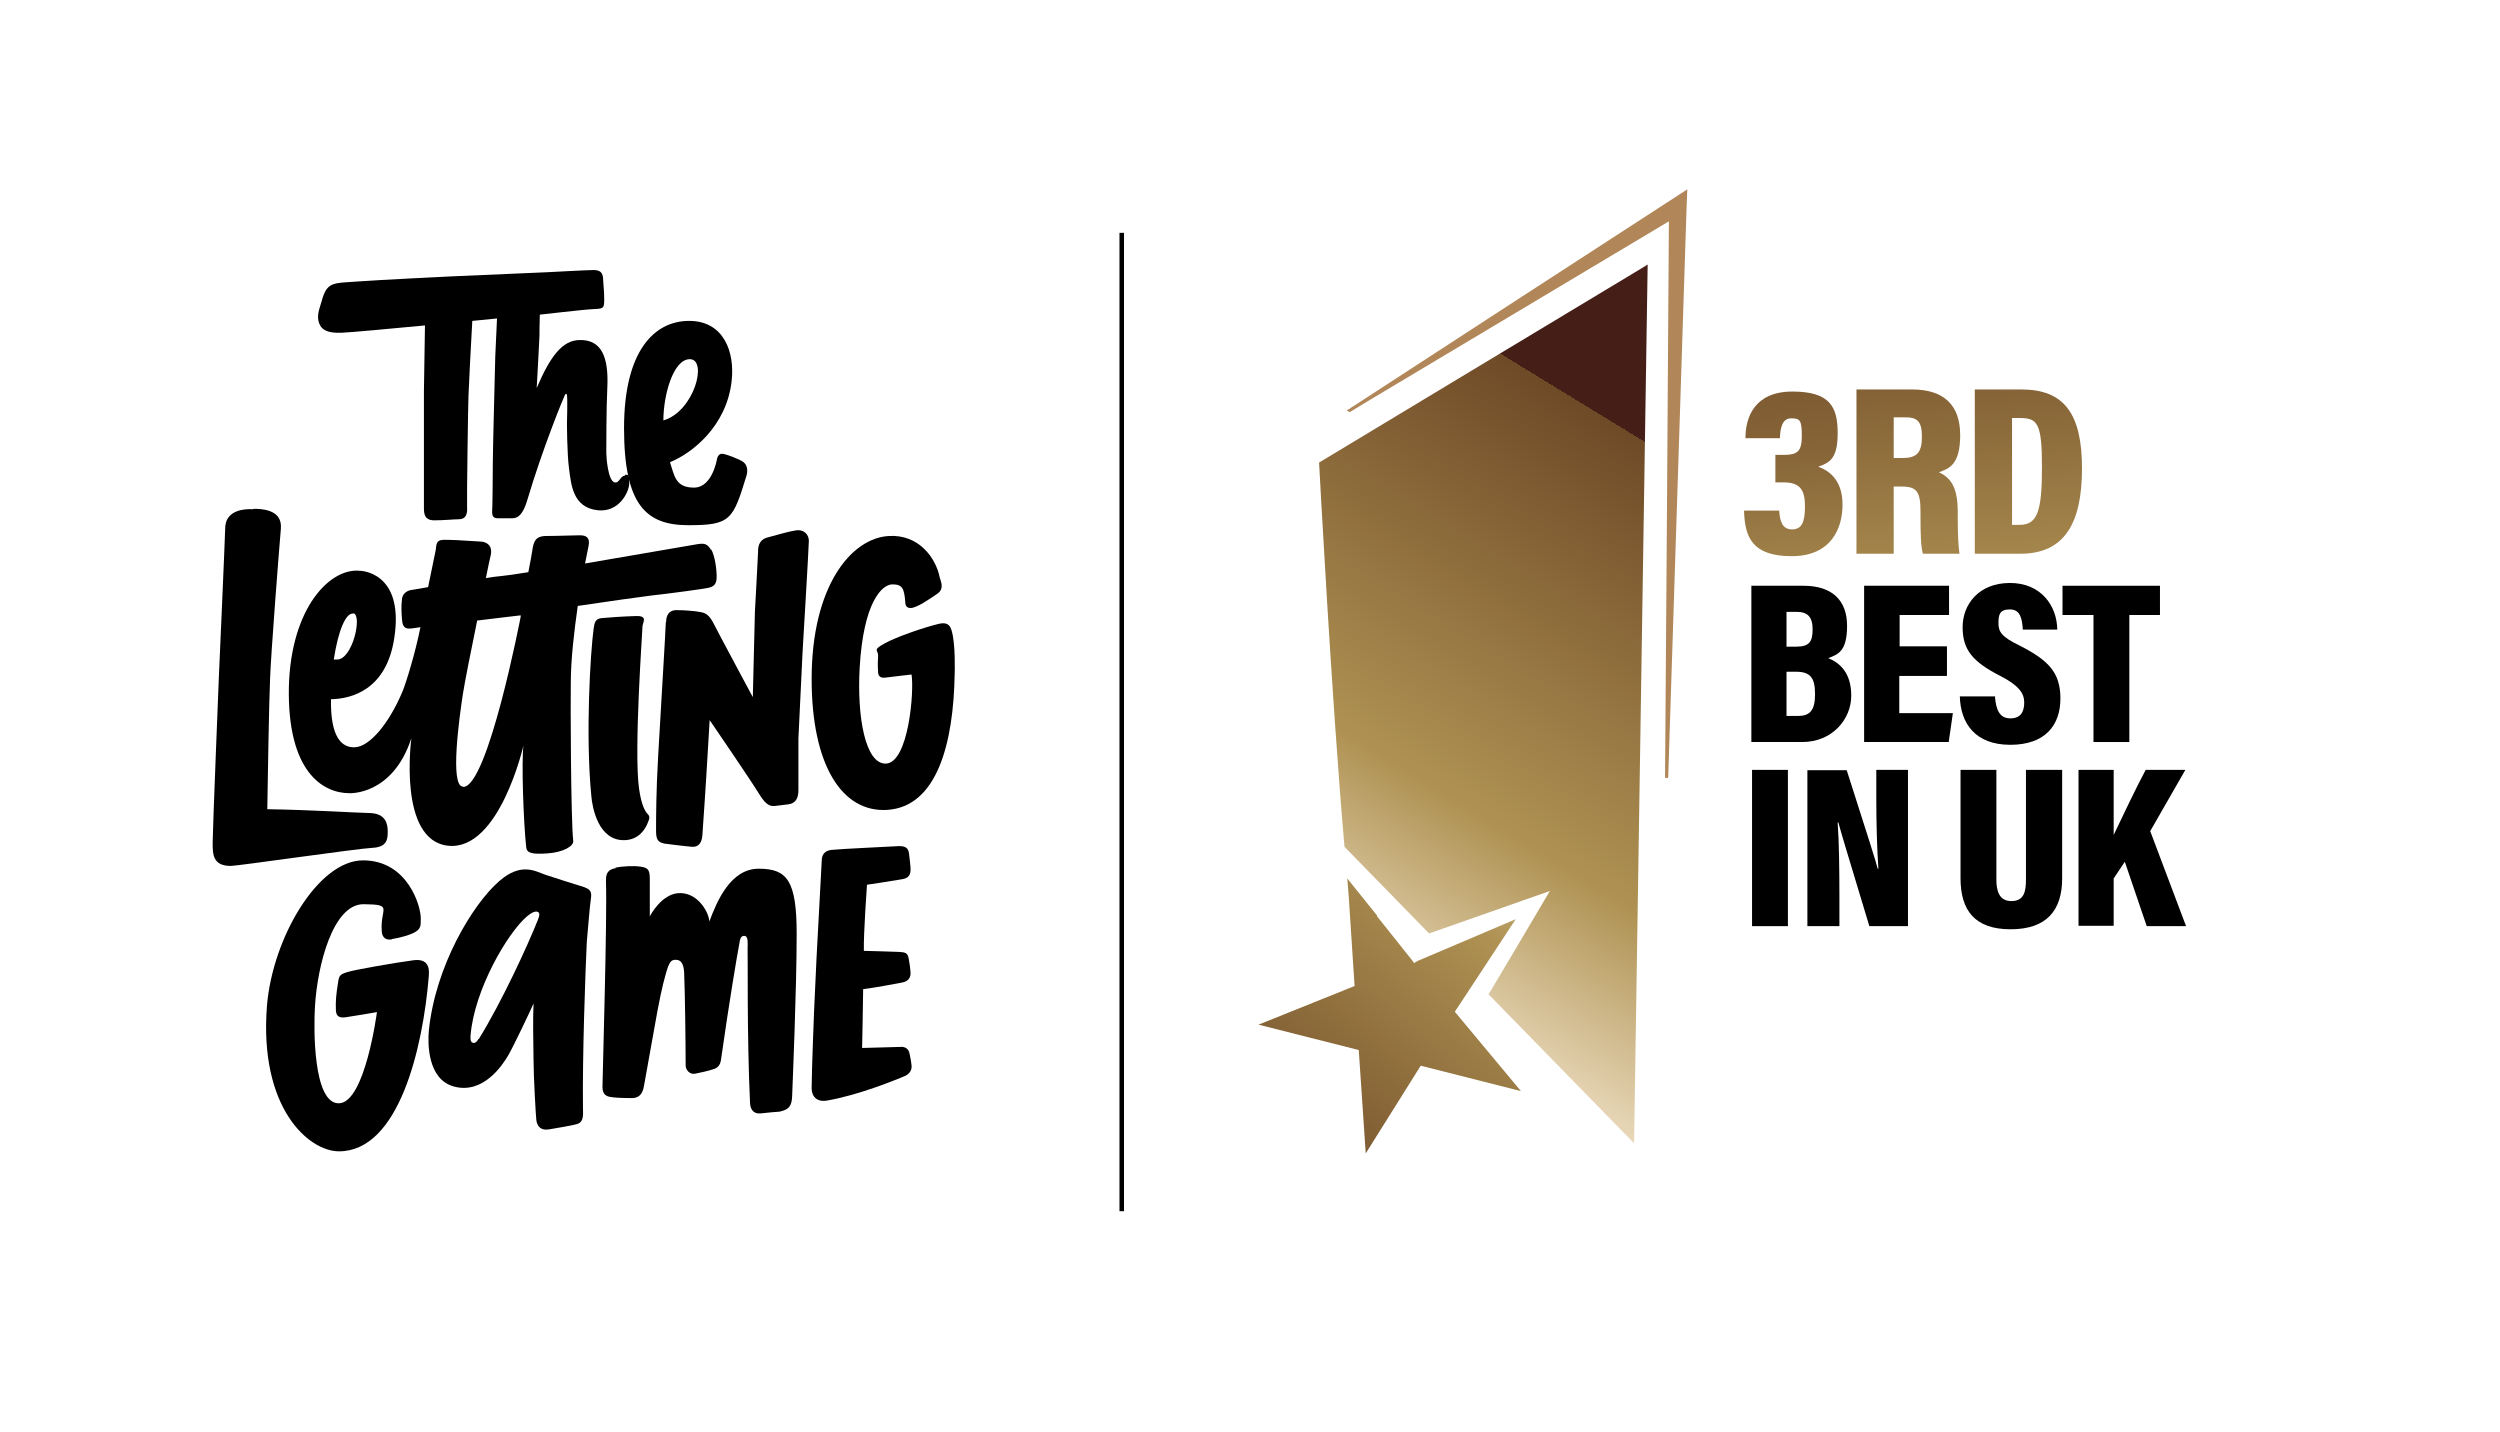 <?xml version="1.0" encoding="UTF-8"?> <svg xmlns="http://www.w3.org/2000/svg" xmlns:xlink="http://www.w3.org/1999/xlink" id="Layer_1" data-name="Layer 1" version="1.1" viewBox="0 0 718.3 411.3"><defs><style> .cls-1 { fill: none; stroke: #000; stroke-miterlimit: 10; stroke-width: 1.3px; } .cls-2 { fill: url(#Bronze); } .cls-2, .cls-3, .cls-4, .cls-5, .cls-6, .cls-7, .cls-8 { stroke-width: 0px; } .cls-3 { fill: #b18759; } .cls-4 { fill: url(#linear-gradient); } .cls-5 { fill: #000; } .cls-6 { fill: url(#Bronze-3); } .cls-7 { fill: url(#Bronze-2); } .cls-8 { fill: url(#Bronze-4); } </style><linearGradient id="Bronze" x1="363.9" y1="338.7" x2="518.9" y2="159" gradientUnits="userSpaceOnUse"><stop offset="0" stop-color="#461e18"></stop><stop offset="0" stop-color="#6f4a27"></stop><stop offset=".4" stop-color="#af9253"></stop><stop offset=".6" stop-color="#eadabc"></stop><stop offset=".8" stop-color="#a48560"></stop><stop offset=".8" stop-color="#a1815c"></stop><stop offset="1" stop-color="#8a542e"></stop></linearGradient><linearGradient id="Bronze-2" data-name="Bronze" x1="483.6" y1="133.7" x2="331.3" y2="382.8" xlink:href="#Bronze"></linearGradient><linearGradient id="linear-gradient" x1="511.4" y1="80.8" x2="525.6" y2="327.2" gradientUnits="userSpaceOnUse"><stop offset="0" stop-color="#461e18"></stop><stop offset="0" stop-color="#6f4a27"></stop><stop offset=".2" stop-color="#876538"></stop><stop offset=".4" stop-color="#af9253"></stop><stop offset=".6" stop-color="#eadabc"></stop><stop offset=".8" stop-color="#a48560"></stop><stop offset=".8" stop-color="#a1815c"></stop><stop offset="1" stop-color="#8a542e"></stop></linearGradient><linearGradient id="Bronze-3" data-name="Bronze" x1="544.6" y1="78.9" x2="558.8" y2="325.3" xlink:href="#Bronze"></linearGradient><linearGradient id="Bronze-4" data-name="Bronze" x1="578.7" y1="76.9" x2="593" y2="323.3" xlink:href="#Bronze"></linearGradient></defs><path class="cls-2" d="M395.7,263.1l-8.6-10.7c.1,1.6.3,3.3.4,4.9l1.7,26-27.6,11.1,28.8,7.3,2,29.7,15.8-25.2,28.8,7.3-19-22.8,17.5-26.6-28.2,12-1,.6-.5-.7-10.2-12.8Z"></path><g><path class="cls-5" d="M179.5,136.7c-1.3,0-1.5,2.2-2.9,1.9-1.9-.4-2.4-7.2-2.4-8.5,0-1.3,0-13.1.3-18.8.4-8.8-1.7-13.7-7.9-13.6-5.1,0-8.6,4.9-12.4,13.8,0,0,.8-14.1.8-15s0-3.5.1-6.1c.3,0,12.8-1.5,15.6-1.6s2.9-.3,2.9-2.9c0-2.2-.2-3.4-.3-5.4,0-2.4-1-3-3.2-2.9-1.5,0-12.6.6-12.6.6l-27.6,1.2s-20.8,1-27.5,1.5c-6.7.5-8.5,0-10,5.7-.2.9-1.4,3.5-.9,5.6.5,2.1,1.8,3.6,6.7,3.4,2.6-.1,14.4-1.2,23.9-2.1l-.3,18.9v17s0,14.7,0,16.5.2,3.6,3,3.6,5.4-.3,6.9-.3c2.4,0,2.6-1.8,2.5-3.6s.3-30.3.4-31.8c0-1.2.8-16.4,1.1-21.6l7.1-.7-.5,10.9s-.7,27.2-.7,30-.1,14.3-.2,14.5c0,.8,0,2,1.5,2h3.9c1,0,3,.3,4.6-4.9,4.6-15.5,10.5-29.7,10.9-30.5.2-.4.5-.5.6,0,.2,1.3,0,8,0,8,0,0,0,8.8.6,13.2.6,4.4,1,11.1,8.2,11.9,6.2.7,9.1-5.3,9.1-7.8s-.3-2.4-1.2-2.4Z"></path><path class="cls-5" d="M212.7,132.2c-1.3-.6-3.3-1.4-4.5-1.7-1.3-.4-1.9.2-2.2,1.4,0,0-1.3,8.2-6.6,8.2s-5.6-3.3-6.9-7.3c6.2-2.5,16.2-10.2,17.7-23.2,1-8.4-2.2-17.4-12.2-17.4s-18.7,8.6-18.7,30.8,6.4,27.9,18.5,27.9,12.8-1.5,16.7-14.3c.3-1.1.6-3.4-1.9-4.4ZM198.2,103.2c5.2,0,1.3,15-7.6,17.6,0-7.2,2.8-17.6,7.6-17.6Z"></path><path class="cls-5" d="M72.8,146.2c2,0,8.4,0,7.9,5.7s-2.9,36.6-3.1,43.1c-.3,6.5-.7,30.5-.8,37.5,12.9.2,24.7,1,29.4,1.1s5.2,3.2,5.2,5.3-.1,4.5-4.4,4.7c-4.3.2-38.7,5.2-40.7,5.2-5.2,0-5.2-3.4-5.2-6.7s1.8-48,1.8-48c0,0,1.8-40.5,1.8-42.3s.7-5.8,8.1-5.5Z"></path><path class="cls-5" d="M204.3,158c-1.1-1.8-1.9-2-4.2-1.6-1.2.2-17.3,3-32,5.5.5-2.6.9-4.4,1-5,.5-2.4-.6-3.1-2.5-3.1s-6.3.2-9.6.2-3.7,1.7-4.1,4.4c-.1.9-.6,3.3-1.1,6-3.7.6-6.5,1-7.7,1.1-1.2.1-2.7.3-4.5.6.7-3.4,1.2-5.9,1.4-6.6.6-2.8-1.2-3.8-2.9-3.9-6.1-.4-8.3-.5-10.6-.5s-2.1,1.5-2.3,2.9l-2.2,10.7c-2.8.5-4.7.8-4.7.8,0,0-2.5.2-2.8,2.6s-.1,4.5,0,5.8c.1,1.3.3,2.9,2.4,2.7.4,0,1.4-.2,2.9-.4-1.4,7.1-4.1,16-5.2,18.6-3.9,9.2-9.4,15.7-13.6,15.9-3.7.2-7.1-2.7-6.9-13.8,5.9-.1,16-2.7,18.2-17.7,2.9-19.1-9.9-19.2-9.9-19.2-8.5-.9-19.8,10.5-20.4,33.3-.5,24.5,9.8,30.6,17.4,30.6,0,0,12.4.7,17.8-15.8,0,0-4,29.4,10.6,30.9,14.7,1.5,21.6-28.8,21.6-28.8-.6,4.4,0,22.2.8,29.3.2,1.6,1.6,2,6.1,1.7,4.5-.3,7.6-2.1,7.4-3.6-.7-6.3-.8-41.3-.7-45.2,0-7.1,1-15.2,2-22.3,8.7-1.3,18.6-2.7,21.2-3,4.8-.5,15.7-2,16.3-2.2.7-.2,2.3-.4,2.4-2.7.1-2.3-.5-6.7-1.6-8.4ZM101.5,176.2c2.7.4-.2,13.4-4.7,13.3-.3,0-.6,0-.9,0,1.3-8.5,3.5-13.5,5.6-13.2ZM133,226c-3.8,0-1-20.1,0-26.6.5-3.2,2.3-12.4,4.1-21.1,5-.6,9.7-1.2,12.5-1.5,0,.2,0,.4,0,.4,0,0-9.4,48.9-16.5,48.9Z"></path><path class="cls-5" d="M170.6,180.4c.2-1.2.3-2.6,2.2-2.8s6.5-.5,10-.6,1.8,1.9,1.8,3-2.5,35.8-1,46.5c.7,5.1,1.9,6.8,2.5,7.4s.6,1.2.1,2.3c-.8,2.2-2.8,5.2-7,5.2-7.2,0-9-9.1-9.3-12.7-1.7-17.5-.3-41,.7-48.4Z"></path><path class="cls-5" d="M191.4,178.6c0-1.5.6-3.3,3-3.3s5.6.3,6.5.5,2.4.1,3.9,2.9c1.4,2.8,11.5,21.6,11.5,21.6l.6-24.5s.9-16.4.9-17.1c0-1.2,0-3.6,2.8-4.3s5.5-1.6,8-2,3.8,1.3,3.8,3-1.8,31.8-1.8,31.8l-1.2,25v14.9c-.1,0,.4,3.6-2.9,4s-1.8.2-3.3.4-2.8.4-5.1-3.4c-2.3-3.8-14.2-21.2-14.2-21.2l-1,16.7s-1,15.5-1.1,16.5c-.2,2.3-1.3,3.3-2.9,3.2s-7.2-.8-7.9-.9c-2.1-.4-2.5-1.3-2.5-3.8,0-3.4,0-10.9.6-21.4.7-12.3,2.2-37,2.2-38.4Z"></path><path class="cls-5" d="M255.4,154c-10.9.6-22.2,14.5-22.2,41.1,0,24.7,8.7,38.4,21.7,37.6,14.3-.9,19.1-19,19.4-39.3,0,0,.3-8.4-.9-12.3-.3-.9-.8-2.5-3.5-1.9-4.2,1-12.2,3.7-15.8,5.7s-1.7,1.8-1.8,3.6c-.2,2.8,0,4.1,0,4.7s.3,1.7,2,1.5c3.1-.4,6-.7,7.6-.9.8,4.6-.8,25.4-7.4,25.6-5.9.1-8.3-13.4-7.5-27.6,1.1-19,6.5-23.9,9.4-23.9s3.4,1.2,3.7,5.1c0,.8.3,1.7,1.5,1.7,1.8,0,5.5-2.6,7.7-4.1s.9-3.7.7-4.7c-1.1-5.5-5.9-12.4-14.6-11.9Z"></path><path class="cls-5" d="M112.6,269.8s3.1-.4,5.9-1.6,2.3-2.6,2.4-4.2c.1-3.5-3.7-16.8-16.6-16.8s-26,22.3-27.6,41.8c-2.3,29.4,12,41.8,20.7,41.8,17.2,0,24.1-29.6,25.8-50.3,0-.8.8-5.3-4.4-4.6s-16.8,2.7-19,3.4-2.4,1-2.7,3.2c-.5,3.1-.7,5.2-.6,7.6,0,2,1.1,2.4,2.7,2.2s9.1-1.5,9.1-1.5c0,0-3.4,26-10.9,26.2s-7.3-21.8-6.9-27.9c.7-11.8,5.2-29.4,14-29.3s4.6,1.1,5.2,7.9c0,0,0,2.7,2.9,2.2Z"></path><path class="cls-5" d="M168.2,255c-3.3-1-8.9-2.8-11.6-3.7s-6.8-3.7-13.2,1.9c-7.6,6.6-18.4,24.5-20.2,43.1-.3,3.4-.4,13.9,7.3,15.9,8.3,2.2,13.8-6,15.6-9.1,1.6-2.8,6.5-13.1,7.2-14.8-.2,4.4-.1,9.9,0,16.4,0,4.6.7,16.7.8,17.1.2,1.7,1.2,3.1,3.6,2.7s6.5-1.1,8-1.5c2.2-.6,1.8-3,1.8-4.6-.2-14.5.7-39.7,1.1-47.8.3-2.9.8-10,1.2-12.6.3-1.8-.4-2.6-1.8-3ZM137.5,298.5c-.4.6-.9,1.4-1.7,1.1s-.6-1.5-.6-2.1c1.1-13.2,10.6-29.4,16.2-34.2,1.3-1.1,2.4-1.6,3.1-1.3s.5,1.2,0,2.4c-2.9,7.3-10.3,23.4-16.9,34.1Z"></path><path class="cls-5" d="M176.7,249.3c1.9-.4,5.4-.6,7.3-.3s2.7.6,2.7,3.4v10.9s3.4-6.8,8.8-6.7c5.4.1,8.3,6,8.3,8.2,2.2-5.9,6.1-15.2,14.2-15.2s10.9,3.3,10.9,18.7c0,16-1.2,43.7-1.3,46.6s-.9,3.9-3.6,4.5c-1.1.1-3,.2-5.4.5-1.8.2-3-.8-3.1-3-.9-18.9-.6-42.9-.7-44.5,0-1.1.3-3.4-.9-3.5s-1.3,1.2-1.5,2.4c-.5,2.4-3,17.3-5.2,32.9-.2,1.6-.7,2.5-2.2,3s-3.8,1-5.3,1.3-2.8-1.1-2.7-2.6c0-6.3-.2-20.8-.4-25.4,0-2.5-.4-4.5-2.1-4.7s-2.2.5-3.2,4-1.9,7.6-3.4,16.2c-1.6,9-2.6,14.5-2.8,15.6s-.5,3.9-3.5,3.9-4.8-.1-6.1-.3-2.4-.7-2.4-2.9,1.4-49.2,1-59.1c-.1-3.2,1.5-3.5,3-3.8Z"></path><path class="cls-5" d="M236.1,247.4c0-1.6.6-2.9,2.7-3.2,2.6-.3,18.2-1,19.5-1.1,2,0,2.7.6,2.9,2.3.2,1.4.3,2.8.4,3.7.1,1.6,0,3.1-2.3,3.5-4,.7-10.2,1.6-10.2,1.6,0,0-1,13.9-.9,19,0,0,8.2.2,10.1.3s2.5.3,2.8,2c.3,1.6.4,2.5.5,3.7.2,1.7-.7,2.8-2.4,3.1s-7.2,1.4-11.2,1.9c0,2.7-.3,16.9-.3,16.9l10.9-.3s2.2-.4,2.7,1.8c.5,2.2.6,3.5.6,3.5,0,0,.4,2.1-2,3.1s-13,5.4-22.2,7c-2.5.5-4.5-.7-4.5-3.6,0-4.5.7-22.1.7-22.1l.7-15.2s1.4-26.4,1.5-28Z"></path></g><line class="cls-1" x1="322.3" y1="66.9" x2="322.3" y2="348"></line><path class="cls-7" d="M472.8,76.4c0,0-93.7,56.4-93.8,56.5,0,0,3.6,68.3,7.3,110.4l24.3,24.9c10.6-3.7,27.6-9.7,34.7-12.2-3.4,5.8-11.7,19.8-17.6,29.7l41.8,42.8,3.9-251.9v-.6s-.5.3-.5.3Z"></path><path class="cls-3" d="M387.9,117.4l-.4.2h-.2c-.1.2-.3.3-.3.4l.8.4s0,0,0,.1c0,0,0,0,0,0h0c0,0,.2-.2.2-.2,1.5-.9,4.1-2.5,5.6-3.4,23.4-14,60.8-36.3,85.9-51.3,0,8.5-1.1,159.9-1.1,159.9h.9s5.3-164.3,5.3-164.3c0,0,.2-4.8.2-4.8-27.3,17.7-67.7,43.9-94.7,61.5-.4.3-1.8,1.1-2.2,1.4Z"></path><g><path class="cls-5" d="M503.3,168.3h14.9c8.1,0,12.5,4.1,12.5,11.5s-2.6,8.2-5.4,9.3c3.2,1.3,6.6,4.1,6.6,10.8s-5.4,13.3-14.1,13.3h-14.6v-44.9ZM516.1,185.8c3.8,0,4.7-1.5,4.7-5s-1.4-5-4.6-5h-2.9v10h2.8ZM513.4,205.7h3.3c3.2,0,4.8-1.5,4.8-6.2s-1.3-6.5-5.5-6.5h-2.7v12.7Z"></path><path class="cls-5" d="M559.3,194.2h-13.6v10.7h15.4l-1.2,8.3h-24.3v-44.9h24.4v8.4h-14.2v9h13.6v8.4Z"></path><path class="cls-5" d="M573.2,200.2c.3,3.7,1.3,6.2,4.4,6.2s4-2,4-4.6-1.6-4.9-6.9-7.6c-7.8-4-10.8-7.4-10.8-14s4.7-12.7,13.6-12.7,13.5,6.5,13.6,13.4h-9.9c-.2-3.1-.7-5.8-3.7-5.8s-3.3,1.5-3.3,4,1,3.9,5.9,6.3c8.3,4.2,11.9,7.7,11.9,15.3s-4.3,13.3-14.4,13.3-14.3-6.2-14.5-13.9h10.2Z"></path><path class="cls-5" d="M601.5,176.7h-8.9v-8.4h28v8.4h-8.8v36.5h-10.3v-36.5Z"></path><path class="cls-5" d="M513.7,221.2v44.9h-10.3v-44.9h10.3Z"></path><path class="cls-5" d="M519.3,266.2v-44.9h11.3c6.8,21.2,8.4,26.3,8.9,28.3h.2c-.4-5.7-.6-13.1-.6-20.1v-8.3h9.1v44.9h-11.1c-7.1-23.4-8.4-27.9-8.9-29.8h-.2c.4,5.4.5,13.7.5,21.1v8.7h-9.2Z"></path><path class="cls-5" d="M573.6,221.2v31.5c0,2.9.6,6.2,4.3,6.2s4.2-2.8,4.2-6.2v-31.5h10.4v31.2c0,9.2-4.5,14.6-14.8,14.6s-14.4-5.4-14.4-14.7v-31.1h10.3Z"></path><path class="cls-5" d="M597.2,221.2h10.1v18.7c2.2-4.6,6.5-13.7,9.2-18.7h11.4l-10.1,17.6,10.3,27.3h-11.3l-6.3-18.5-3.2,4.8v13.6h-10.1v-44.9Z"></path></g><g><path class="cls-4" d="M501.5,125.9c0-6,2.6-13.4,13.5-13.4s13,4.5,13,12-2.5,8.5-5.6,9.6h0c3.5,1.2,7,4.2,7,10.9s-3.2,14.8-14.6,14.8-13.5-5.5-13.7-13.1h10.1c.2,3.1.9,5.4,3.7,5.4s3.7-2.1,3.7-6.6-1.2-6.9-6.1-6.9h-2.4v-7.9h2.3c4,0,5.3-.9,5.3-5.5s-.6-5-3.1-5-3.1,2.7-3.2,5.7h-9.7Z"></path><path class="cls-6" d="M544.1,139.8v19.3h-10.7v-47.2h16c9.1,0,13.8,4.5,13.8,13.1s-3.2,9.6-6.1,10.7c3.7,1.7,5.4,4.7,5.4,11.5v1.6c0,5.3.2,8.2.5,10.3h-10.5c-.6-1.8-.7-6-.7-10.6v-1.6c0-5.6-1.1-7.1-5.3-7.1h-2.3ZM544.1,131.6h2.5c4.1,0,5.6-1.5,5.6-6.1s-1.4-5.6-4.9-5.6h-3.2v11.7Z"></path><path class="cls-8" d="M567.3,111.9h13.5c12.3,0,17.4,7,17.4,22.7s-5,24.5-17.7,24.5h-13.1v-47.2ZM578.2,150.8h2c5.1,0,6.5-3.6,6.5-16.5s-1.3-14.2-6.5-14.2h-2.1v30.7Z"></path></g><g id="NKGDNy"><image id="NKGDNy-2" data-name="NKGDNy" width="975" height="178" transform="translate(500.4 291.9) scale(.2)"></image></g></svg> 